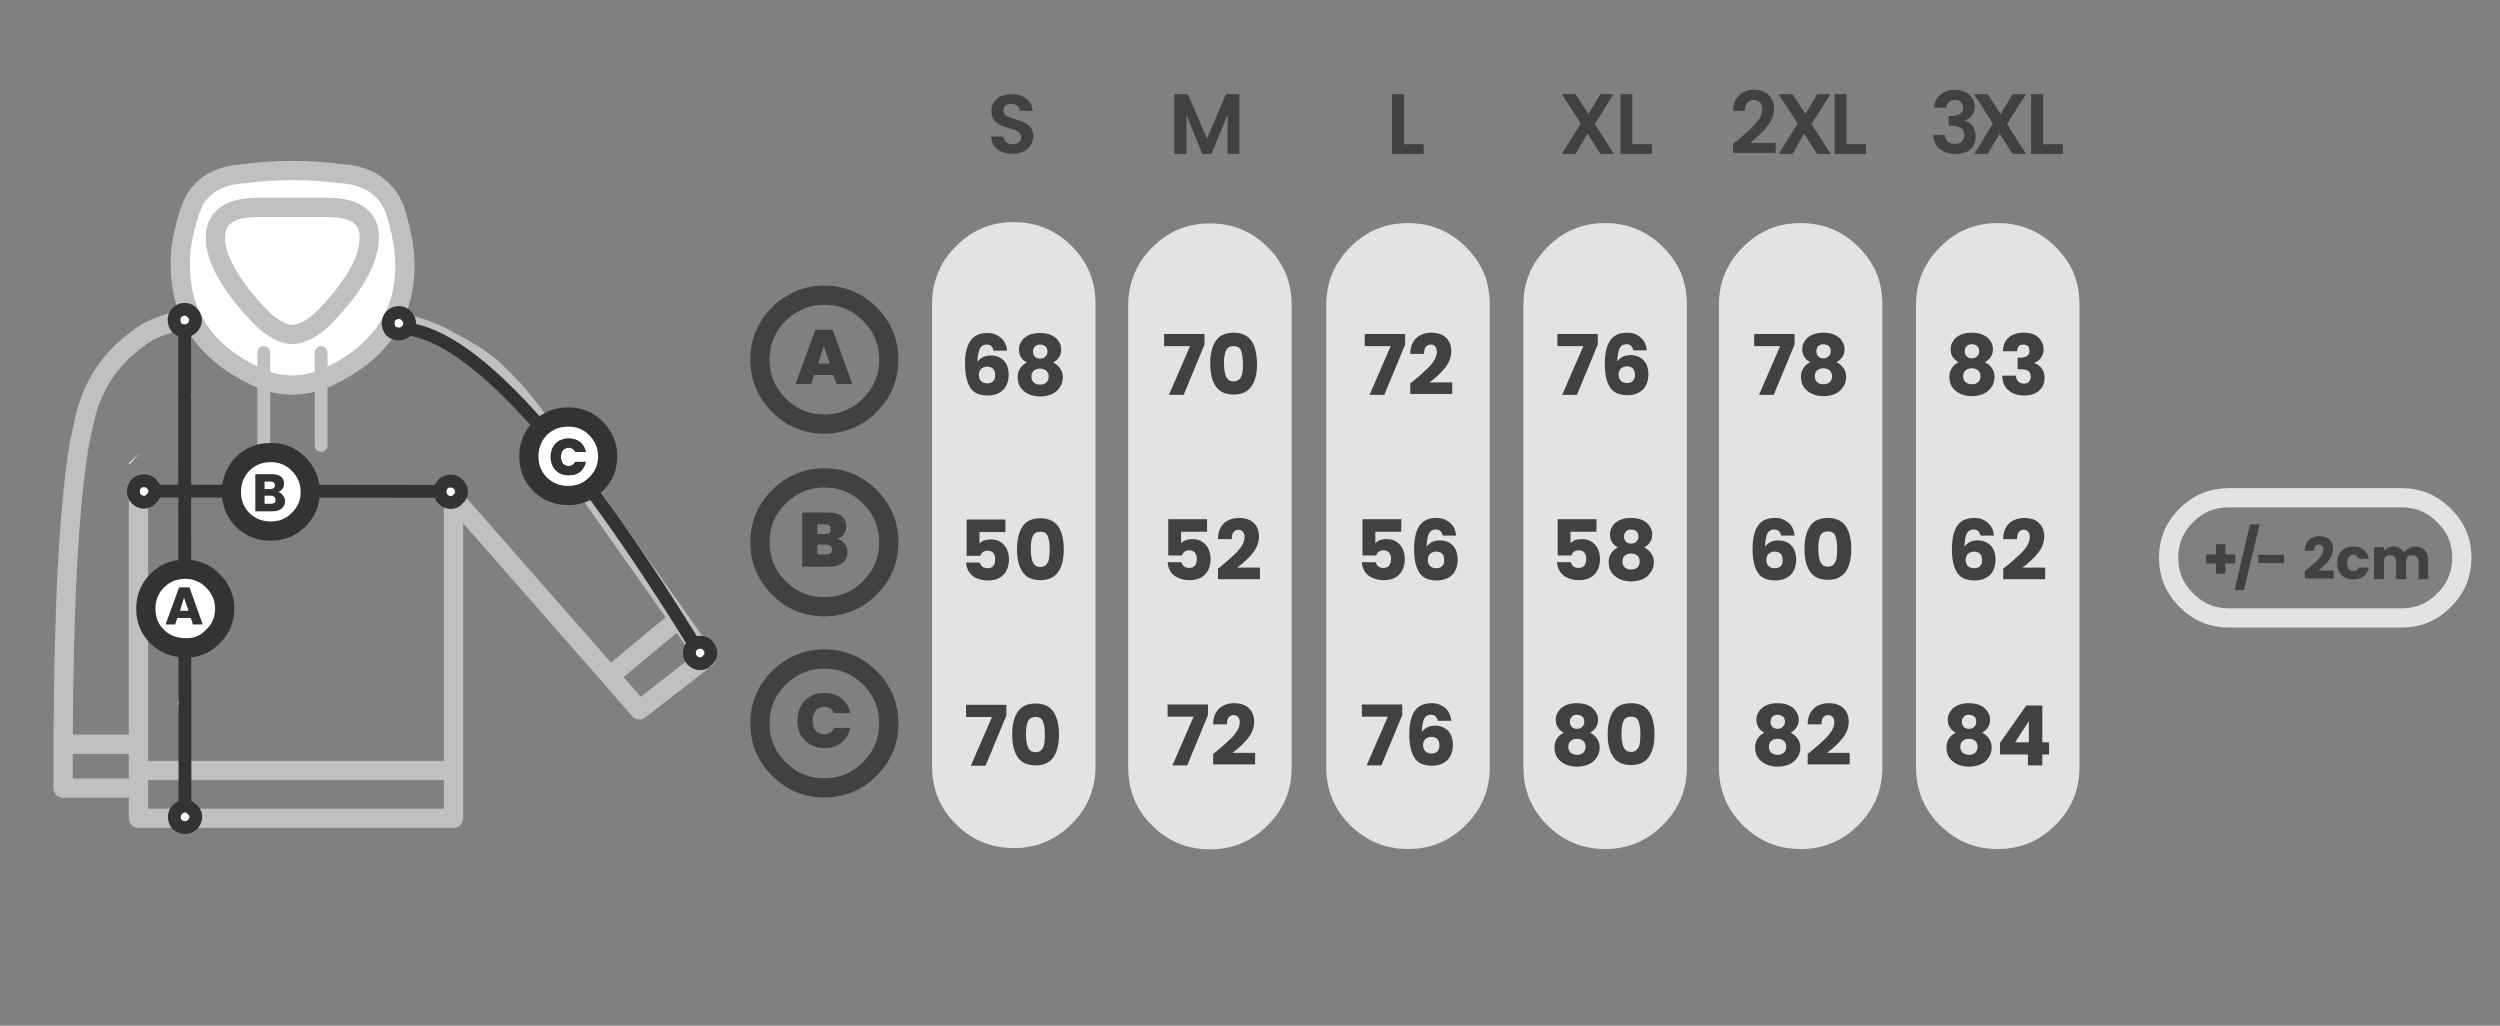
<svg xmlns="http://www.w3.org/2000/svg" version="1.1" xmlns:xlink="http://www.w3.org/1999/xlink" preserveAspectRatio="none" x="0px" y="0px" width="390px" height="160px" viewBox="0 0 390 160">
<rect x="0" y="0" width="390" height="160" fill="#808080" stroke="none"/>
<defs>
<g id="Layer7_0_FILL">
<path fill="#FFFFFF" stroke="none" d="
M 53.25 27.1
Q 49.4 26.6 45.6 26.6 41.85 26.6 38.05 27.1 32.65 27.4 30.35 31.2 30.1 31.8 29.75 32.55 28.35 36.75 28.15 39.9 28.1 41.15 28.15 42.25 28.3 46.3 29.9 49.6 32.55 55 39.15 58.35 40.15 58.9 41.15 59.25
L 41.15 55 41.15 59.25
Q 45.6 60.9 50.1 59.25
L 50.1 55 50.1 59.25
Q 51.1 58.9 52.1 58.35 58.45 55.15 61.15 50.05 63 46.6 63.15 42.25 63.2 41.1 63.1 39.85 62.9 36.75 61.55 32.55
L 61.6 32.6
Q 61.55 32.547 61.55 32.5 61.25 32 61.05 31.5 58.65 27.4 53.25 27.1
M 51.25 32.35
Q 57.9 32.45 57.6 37.4 57.45 40.15 55.45 43.45 53.7 46.25 50.7 49.4 48.15 52 45.6 52.2 43.15 52 40.6 49.4 37.55 46.25 35.85 43.45 33.75 40.15 33.6 37.4 33.4 32.45 40 32.35
L 51.25 32.35
M 57.6 37.4
Q 57.9 32.45 51.25 32.35
L 40 32.35
Q 33.4 32.45 33.6 37.4 33.75 40.15 35.85 43.45 37.55 46.25 40.6 49.4 43.15 52 45.6 52.2 48.15 52 50.7 49.4 53.7 46.25 55.45 43.45 57.45 40.15 57.6 37.4 Z"/>
</g>

<g id="Layer6_0_FILL">
<path fill="#414141" stroke="none" d="
M 157.7 16.2
Q 158.3 16.2 158.7 16.5 159.05 16.8 159.1 17.3
L 161.1 17.3
Q 161 16.05 160.1 15.4 159.25 14.7 157.85 14.7 156.9 14.7 156.15 15 155.45 15.35 155.05 15.95 154.65 16.55 154.65 17.35 154.65 18.2 155.05 18.7 155.45 19.2 156 19.5 156.55 19.75 157.4 20 158.05 20.15 158.45 20.3 158.8 20.45 159.05 20.75 159.3 21 159.3 21.4 159.3 21.9 158.95 22.2 158.6 22.5 157.95 22.5 157.3 22.5 156.95 22.15 156.6 21.85 156.55 21.3
L 154.6 21.3
Q 154.65 22.1 155.05 22.75 155.5 23.35 156.25 23.65 157.05 24 158 24 159 24 159.7 23.6 160.45 23.25 160.8 22.6 161.2 22 161.2 21.25 161.2 20.45 160.8 19.9 160.4 19.4 159.85 19.15 159.25 18.85 158.4 18.6 157.75 18.4 157.4 18.25 157 18.1 156.75 17.9 156.55 17.65 156.55 17.25 156.55 16.75 156.85 16.5 157.15 16.2 157.7 16.2
M 185.3 14.7
L 183.2 14.7 183.2 24 185.1 24 185.1 17.95 187.55 24 189 24 191.5 17.95 191.5 24 193.35 24 193.35 14.7 191.25 14.7 188.3 21.6 185.3 14.7
M 219.05 14.7
L 217.15 14.7 217.15 24 222.1 24 222.1 22.5 219.05 22.5 219.05 14.7
M 252.8 14.7
L 252.8 24 257.7 24 257.7 22.5 254.65 22.5 254.65 14.7 252.8 14.7
M 251.7 14.7
L 249.65 14.7 247.8 17.8 245.8 14.7 243.65 14.7 246.6 19.25 243.65 24 245.8 24 247.65 20.85 249.65 24 251.75 24 248.8 19.35 251.7 14.7
M 283.45 14.7
L 281.65 17.8 279.65 14.7 277.45 14.7 280.45 19.25 277.5 24 279.65 24 281.45 20.85 283.45 24 285.6 24 282.6 19.35 285.55 14.7 283.45 14.7
M 271.05 21.9
L 270.35 22.45 270.35 23.85 277 23.85 277 22.3 273 22.3
Q 274.2 21.3 274.9 20.6 275.65 19.9 276.2 18.95 276.75 18 276.75 17 276.75 15.65 275.95 14.85 275.1 14 273.6 14 272.2 14 271.35 14.85 270.4 15.7 270.35 17.3
L 272.2 17.3
Q 272.2 16.5 272.55 16.05 272.9 15.6 273.6 15.6 274.2 15.6 274.6 16 274.9 16.4 274.9 17.1 274.9 17.85 274.4 18.6 273.85 19.35 273.1 20.1 272.35 20.8 271.05 21.9
M 291.1 24
L 291.1 22.5 288.05 22.5 288.05 14.7 286.2 14.7 286.2 24 291.1 24
M 316.85 24
L 321.8 24 321.8 22.5 318.75 22.5 318.75 14.7 316.85 14.7 316.85 24
M 307.65 15.3
Q 307.35 14.75 306.65 14.4 305.95 14 304.95 14 303.55 14 302.7 14.8 301.8 15.5 301.75 16.8
L 303.6 16.8
Q 303.65 16.3 304 16 304.3 15.6 304.9 15.6 305.6 15.6 305.9 15.95 306.25 16.25 306.25 16.8 306.25 18.1 304.35 18.1
L 304 18.1 304 19.6 304.35 19.6
Q 305.4 19.6 305.95 20 306.45 20.35 306.45 21.15 306.45 21.7 306.05 22.1 305.7 22.45 305 22.45 304.3 22.45 303.85 22.1 303.45 21.7 303.4 21.05
L 301.6 21.05
Q 301.65 22.5 302.6 23.25 303.55 24 305.05 24 306.05 24 306.8 23.7 307.5 23.35 307.85 22.7 308.2 22.05 308.2 21.25 308.2 20.35 307.75 19.7 307.35 19.1 306.55 18.85
L 306.55 18.8
Q 307.2 18.6 307.65 18 308.05 17.45 308.05 16.6 308.05 15.9 307.65 15.3
M 312.1 17.8
L 310.1 14.7 307.95 14.7 310.9 19.25 308 24 310.1 24 311.95 20.85 313.95 24 316.05 24 313.1 19.35 316.05 14.7 313.95 14.7 312.1 17.8
M 365.8 85.55
Q 365.25 85.9 364.9 86.45 364.6 87.05 364.6 87.85 364.6 88.6 364.9 89.2 365.25 89.8 365.8 90.1 366.4 90.4 367.1 90.4 368.05 90.4 368.7 89.9 369.35 89.4 369.55 88.55
L 367.9 88.55
Q 367.7 89.1 367.1 89.1 366.65 89.1 366.4 88.8 366.15 88.45 366.15 87.85 366.15 87.25 366.4 86.9 366.65 86.55 367.1 86.55 367.7 86.55 367.9 87.15
L 369.55 87.15
Q 369.35 86.25 368.7 85.75 368.05 85.25 367.1 85.25 366.4 85.25 365.8 85.55
M 378.25 85.85
Q 377.7 85.25 376.75 85.25 376.25 85.25 375.8 85.55 375.35 85.8 375.05 86.2 374.8 85.75 374.35 85.5 373.95 85.25 373.35 85.25 372.9 85.25 372.5 85.45 372.2 85.6 372 85.85 371.95 85.9 371.9 85.95
L 371.9 85.35 370.35 85.35 370.35 90.35 371.9 90.35 371.9 87.6
Q 371.9 87.3 372 87.1 372.05 86.95 372.15 86.85 372.4 86.6 372.85 86.6 373.3 86.6 373.55 86.85 373.8 87.15 373.8 87.6
L 373.8 90.35 375.35 90.35 375.35 87.6
Q 375.35 87.15 375.6 86.85 375.85 86.6 376.3 86.6 376.75 86.6 377 86.85 377.3 87.15 377.3 87.6
L 377.3 90.35 378.8 90.35 378.8 87.4
Q 378.8 86.4 378.25 85.85
M 352.3 86.55
L 352.3 87.85 356.3 87.85 356.3 86.55 352.3 86.55
M 352.5 81.8
L 351 81.8 348.6 92.05 350.05 92.05 352.5 81.8
M 361.8 83.65
Q 361.2 83.65 360.7 83.9 360.15 84.1 359.85 84.65 359.55 85.15 359.55 85.9
L 361 85.9
Q 361 85.45 361.2 85.2 361.4 84.95 361.75 84.95 362.1 84.95 362.25 85.15 362.45 85.35 362.45 85.7 362.45 86.2 362.1 86.7 361.75 87.25 361.2 87.7 360.7 88.15 359.85 88.9 359.85 88.85 359.55 89.1
L 359.55 90.25 364.05 90.25 364.05 89 361.65 89
Q 362.65 88.25 363.3 87.4 363.95 86.6 363.95 85.6 363.95 84.75 363.45 84.2 362.9 83.65 361.8 83.65
M 344.15 86.5
L 344.15 87.9 345.7 87.9 345.7 89.5 347.15 89.5 347.15 87.9 348.7 87.9 348.7 86.5 347.15 86.5 347.15 84.9 345.7 84.9 345.7 86.5 344.15 86.5 Z"/>

<path fill="#E3E3E3" stroke="none" d="
M 176.85 43
Q 176 45.15 176 47.6
L 176 119.75
Q 176 123.65 178 126.7 178.7 127.75 179.7 128.75 183.45 132.5 188.75 132.5 194.05 132.5 197.75 128.75 197.85 128.65 197.95 128.55 201.5 124.9 201.5 119.75
L 201.5 47.6
Q 201.5 45.15 200.7 43 199.8 40.65 197.95 38.75 197.9 38.7 197.8 38.6 194.05 34.85 188.75 34.85 183.45 34.85 179.75 38.6 178.75 39.6 178 40.7 177.3 41.8 176.85 43
M 170.1 42.8
Q 169.2 40.45 167.35 38.55 167.3 38.5 167.2 38.4 163.45 34.65 158.15 34.65 152.85 34.65 149.15 38.4 148.15 39.4 147.4 40.5 146.7 41.6 146.25 42.8 145.4 44.95 145.4 47.4
L 145.4 119.55
Q 145.4 123.45 147.4 126.5 148.1 127.55 149.1 128.55 152.85 132.3 158.15 132.3 163.45 132.3 167.15 128.55 167.25 128.45 167.35 128.35 170.9 124.7 170.9 119.55
L 170.9 47.4
Q 170.9 44.95 170.1 42.8
M 219.65 34.8
Q 214.35 34.8 210.65 38.55 208.65 40.55 207.7 43 206.9 45.1 206.9 47.55
L 206.9 119.7
Q 206.9 125 210.6 128.7 211.5 129.6 212.45 130.25 215.6 132.45 219.65 132.45 224.95 132.45 228.65 128.7 232.4 125 232.4 119.7
L 232.4 47.55
Q 232.4 45.1 231.65 43 230.7 40.55 228.7 38.55 224.95 34.8 219.65 34.8
M 259.45 38.55
Q 255.7 34.8 250.4 34.8 245.1 34.8 241.4 38.55 239.4 40.55 238.45 43 237.65 45.1 237.65 47.55
L 237.65 119.7
Q 237.65 125 241.35 128.7 245.1 132.45 250.4 132.45 255.7 132.45 259.4 128.7 263.15 125 263.15 119.7
L 263.15 47.55
Q 263.15 45.1 262.4 43 261.45 40.55 259.45 38.55
M 292.9 43
Q 291.95 40.55 289.95 38.55 286.2 34.8 280.9 34.8 275.6 34.8 271.9 38.55 269.9 40.55 268.95 43 268.15 45.1 268.15 47.55
L 268.15 119.7
Q 268.15 125 271.85 128.7 275.6 132.45 280.9 132.45 286.2 132.45 289.9 128.7 293.65 125 293.65 119.7
L 293.65 47.55
Q 293.65 45.1 292.9 43
M 324.4 119.7
L 324.4 47.55
Q 324.4 45.1 323.65 43 322.7 40.55 320.7 38.55 316.95 34.8 311.65 34.8 306.35 34.8 302.65 38.55 300.65 40.55 299.7 43 298.9 45.1 298.9 47.55
L 298.9 119.7
Q 298.9 122.5 299.95 124.9 300.85 126.95 302.6 128.7 306.35 132.45 311.65 132.45 316.95 132.45 320.65 128.7 324.4 125 324.4 119.7 Z"/>
</g>

<g id="Layer5_0_FILL">
<path fill="#FFFFFF" stroke="none" d="
M 110.9 101.8
Q 110.85 101.15 110.35 100.65 109.9 100.2 109.25 100.2 108.8 100.2 108.45 100.4 108.2 100.5 108 100.65 107.55 101.2 107.55 101.85 107.55 102.55 108 103 108.55 103.55 109.25 103.55 109.9 103.55 110.35 103 110.9 102.55 110.9 101.85
L 110.9 101.8
M 62.2 48.75
Q 61.55 48.75 61 49.25 60.55 49.75 60.55 50.4 60.55 51.1 61 51.65 61.55 52.1 62.2 52.1 62.9 52.1 63.35 51.65 63.511 51.489 63.6 51.3 63.9 50.895 63.9 50.4 63.9 49.75 63.35 49.25 62.9 48.75 62.2 48.75 Z"/>
</g>

<g id="Layer4_0_FILL">
<path fill="#FFFFFF" stroke="none" d="
M 84.25 66.8
Q 82.5 68.65 82.5 71.2 82.5 73.75 84.25 75.55 86.05 77.3 88.65 77.3 91.2 77.3 92.95 75.55 94.8 73.75 94.8 71.2 94.8 68.65 92.95 66.8 91.2 65.05 88.65 65.05 86.05 65.05 84.25 66.8
M 88.7 68.4
Q 89.75 68.4 90.5 68.95 91.2 69.55 91.4 70.5
L 89.75 70.5
Q 89.6 70.2 89.3 70 89.05 69.85 88.7 69.85 88.15 69.85 87.8 70.25 87.5 70.6 87.5 71.25 87.5 71.9 87.8 72.3 88.15 72.7 88.7 72.7 89.05 72.7 89.3 72.55 89.6 72.35 89.75 72.05
L 91.4 72.05
Q 91.2 73 90.5 73.6 89.75 74.15 88.7 74.15 87.9 74.15 87.25 73.8 86.6 73.4 86.25 72.75 85.9 72.1 85.9 71.25 85.9 70.45 86.25 69.8 86.6 69.15 87.25 68.75 87.9 68.4 88.7 68.4 Z"/>

<path fill="#333333" stroke="none" d="
M 90.5 68.95
Q 89.75 68.4 88.7 68.4 87.9 68.4 87.25 68.75 86.6 69.15 86.25 69.8 85.9 70.45 85.9 71.25 85.9 72.1 86.25 72.75 86.6 73.4 87.25 73.8 87.9 74.15 88.7 74.15 89.75 74.15 90.5 73.6 91.2 73 91.4 72.05
L 89.75 72.05
Q 89.6 72.35 89.3 72.55 89.05 72.7 88.7 72.7 88.15 72.7 87.8 72.3 87.5 71.9 87.5 71.25 87.5 70.6 87.8 70.25 88.15 69.85 88.7 69.85 89.05 69.85 89.3 70 89.6 70.2 89.75 70.5
L 91.4 70.5
Q 91.2 69.55 90.5 68.95 Z"/>
</g>

<g id="Layer3_0_FILL">
<path fill="#FFFFFF" stroke="none" d="
M 36.1 76.6
Q 36.1 76.681 36.1 76.75 36.1 79.3 37.85 81.1 39.65 82.85 42.25 82.85 44.8 82.85 46.55 81.1 48.4 79.3 48.4 76.75 48.4 76.69 48.4 76.6 48.356 74.156 46.55 72.35 44.8 70.6 42.25 70.6 39.65 70.6 37.85 72.35 36.147 74.15 36.1 76.6
M 39.85 79.75
L 39.85 74 42.45 74
Q 43.3 74 43.8 74.35 44.3 74.75 44.3 75.45 44.3 76 44 76.3 43.851 76.509 43.65 76.6 43.512 76.71 43.35 76.75 43.85 76.9 44.1 77.25 44.45 77.7 44.45 78.2 44.45 78.85 43.95 79.3 43.45 79.75 42.5 79.75
L 39.85 79.75
M 42.25 77.3
L 41.25 77.3 41.25 78.6 42.3 78.6
Q 42.6 78.6 42.85 78.45 43 78.25 43 78 43 77.7 42.8 77.5 42.6 77.3 42.25 77.3
M 42.15 76.3
Q 42.5 76.3 42.7 76.15 42.9 76 42.9 75.75 42.9 75.4 42.7 75.25 42.5 75.1 42.15 75.1
L 41.25 75.1 41.25 76.3 42.15 76.3
M 72 76.7
Q 72 76.05 71.45 75.5 71 75.05 70.3 75.05 69.65 75.05 69.1 75.5 68.7 76 68.65 76.65
L 68.65 76.7
Q 68.65 77.4 69.1 77.85 69.65 78.4 70.3 78.4 71 78.4 71.45 77.85 72 77.4 72 76.7
M 24.15 76.65
L 24.15 76.6
Q 24.15 76 23.6 75.45 23.15 75 22.45 75 21.8 75 21.25 75.45 20.85 75.95 20.8 76.6 20.8 77.35 21.25 77.8 21.8 78.35 22.45 78.35 23.15 78.35 23.6 77.8 24.15 77.35 24.15 76.65
M 20.3 72.3
L 21.8 70.65
Q 20.85 71.55 20.05 72.3
L 20.3 72.3 Z"/>

<path fill="#333333" stroke="none" d="
M 39.85 74
L 39.85 79.75 42.5 79.75
Q 43.45 79.75 43.95 79.3 44.45 78.85 44.45 78.2 44.45 77.7 44.1 77.25 43.85 76.9 43.35 76.75 43.512 76.71 43.65 76.6 43.851 76.509 44 76.3 44.3 76 44.3 75.45 44.3 74.75 43.8 74.35 43.3 74 42.45 74
L 39.85 74
M 42.7 76.15
Q 42.5 76.3 42.15 76.3
L 41.25 76.3 41.25 75.1 42.15 75.1
Q 42.5 75.1 42.7 75.25 42.9 75.4 42.9 75.75 42.9 76 42.7 76.15
M 41.25 77.3
L 42.25 77.3
Q 42.6 77.3 42.8 77.5 43 77.7 43 78 43 78.25 42.85 78.45 42.6 78.6 42.3 78.6
L 41.25 78.6 41.25 77.3 Z"/>
</g>

<g id="Layer2_0_FILL">
<path fill="#FFFFFF" stroke="none" d="
M 27.2 127.45
Q 27.2 127.9 27.4 128.3 27.5 128.45 27.65 128.65 28.2 129.1 28.85 129.1 29.55 129.1 30 128.65 30.55 128.1 30.55 127.45 30.55 126.75 30 126.3 29.55 125.75 28.85 125.75 28.2 125.75 27.65 126.3 27.5 126.45 27.4 126.65 27.2 127 27.2 127.45
M 28.85 109.2
L 28.35 107.8 27.7 109.9 28.85 109.9 28.85 109.2
M 29.1 109.9
L 28.85 109.2 28.85 109.9 29.1 109.9
M 28.9 88.8
Q 28.861 88.8 28.8 88.8 28.264 88.806 27.75 88.9 25.9 89.2 24.5 90.6 22.75 92.4 22.75 94.95 22.75 97.55 24.5 99.3 25.9 100.65 27.75 100.95 28.27 101.045 28.8 101.05 28.867 101.05 28.9 101.05 29.1 101.05 29.2 101.05 30.35 101.05 31.3 100.65 32.35 100.2 33.2 99.3 35.05 97.55 35.05 94.95 35.05 92.4 33.2 90.6 32.35 89.7 31.3 89.3 30.35 88.85 29.2 88.8 29.1 88.8 28.9 88.8
M 27.95 91.65
L 29.55 91.65 31.6 97.4 30.1 97.4 29.8 96.4 27.65 96.4 27.3 97.4 25.85 97.4 27.95 91.65
M 29.45 95.3
L 28.7 93.2 28.05 95.3 29.45 95.3
M 28.8 48.25
Q 28.15 48.25 27.6 48.75 27.15 49.25 27.15 49.9 27.15 50.6 27.6 51.15 28.15 51.6 28.8 51.6 29.5 51.6 29.95 51.15 30.5 50.6 30.5 49.9 30.5 49.25 29.95 48.75 29.5 48.25 28.8 48.25 Z"/>

<path fill="#333333" stroke="none" d="
M 29.55 91.65
L 27.95 91.65 25.85 97.4 27.3 97.4 27.65 96.4 29.8 96.4 30.1 97.4 31.6 97.4 29.55 91.65
M 28.7 93.2
L 29.45 95.3 28.05 95.3 28.7 93.2 Z"/>
</g>

<g id="Layer0_0_FILL">
<path fill="#414141" stroke="none" d="
M 152.85 54.4
Q 153.2 53.75 153.9 53.75 154.4 53.75 154.65 54 154.9 54.25 155 54.7
L 157.1 54.7
Q 157.05 54 156.7 53.35 156.35 52.75 155.65 52.35 155 51.95 154.05 51.95 152.2 51.95 151.4 53.15 150.702 54.136 150.55 56 150.55 56.404 150.55 56.85 150.55 59.2 151.35 60.45 152.1 61.7 154.1 61.7 155.1 61.7 155.85 61.3 156.6 60.9 156.95 60.2 157.35 59.45 157.35 58.5 157.35 57.05 156.6 56.25 156.463 56.113 156.3 56 155.586 55.45 154.55 55.45 153.9 55.45 153.35 55.7 153.103 55.835 152.9 56 152.665 56.202 152.5 56.45 152.508 56.214 152.5 56 152.601 54.941 152.85 54.4
M 154.95 57.55
Q 155.25 57.9 155.25 58.55 155.25 59.15 154.95 59.45 154.6 59.8 154.05 59.8 153.4 59.8 153.05 59.45 152.7 59.1 152.7 58.5 152.7 57.9 153.05 57.55 153.45 57.2 154 57.2 154.6 57.2 154.95 57.55
M 164.05 52.3
Q 163.35 51.95 162.25 51.95 161.2 51.95 160.45 52.3 159.7 52.65 159.35 53.25 158.95 53.8 158.95 54.5 158.95 55.408 159.45 56 159.761 56.321 160.2 56.55 159.5 56.9 159.15 57.45 158.75 58.05 158.75 58.85 158.75 59.8 159.2 60.45 159.7 61.15 160.5 61.5 161.3 61.85 162.25 61.85 163.25 61.85 164.05 61.5 164.85 61.15 165.3 60.45 165.8 59.8 165.8 58.85 165.8 58.1 165.4 57.5 165 56.9 164.3 56.55 164.705 56.329 165 56 165.108 55.882 165.2 55.75 165.55 55.2 165.55 54.5 165.55 53.8 165.15 53.25 164.8 52.65 164.05 52.3
M 163.4 54.85
Q 163.4 55.35 163.05 55.65 162.75 55.95 162.25 55.95 161.75 55.95 161.45 55.65 161.15 55.35 161.15 54.85 161.15 54.35 161.45 54.05 161.75 53.75 162.25 53.75 162.75 53.75 163.1 54.05 163.4 54.3 163.4 54.85
M 162.25 57.5
Q 162.85 57.5 163.25 57.85 163.6 58.2 163.6 58.75 163.6 59.3 163.25 59.65 162.9 60 162.25 60 161.65 60 161.25 59.65 160.9 59.3 160.9 58.75 160.9 58.2 161.25 57.85 161.65 57.5 162.25 57.5
M 187.9 53.75
L 187.9 52.1 181.6 52.1 181.6 54 185.65 54 182.35 61.6 184.65 61.6 187.9 53.75
M 195.25 53.2
Q 194.35 51.9 192.45 51.9 190.5 51.9 189.65 53.2 188.947 54.275 188.8 56 188.8 56.361 188.8 56.75 188.8 59 189.65 60.25 190.5 61.55 192.45 61.55 194.35 61.55 195.25 60.25 196.1 59 196.1 56.75 196.1 56.361 196.05 56 195.953 54.275 195.25 53.2
M 192.45 54
Q 193.35 54 193.6 54.7 193.81 55.19 193.85 56 193.9 56.346 193.9 56.75 193.9 57.6 193.8 58.2 193.7 58.75 193.4 59.1 193.05 59.5 192.45 59.5 191.8 59.5 191.5 59.1 191.2 58.75 191.1 58.2 190.95 57.6 190.95 56.75 190.95 56.346 190.95 56 191.04 55.19 191.25 54.7 191.55 54 192.45 54
M 153.75 119.45
L 157 111.6 157 109.95 150.7 109.95 150.7 111.85 154.75 111.85 151.45 119.45 153.75 119.45
M 156.85 83
L 156.85 81.05 150.8 81.05 150.8 86.7 152.95 86.7
Q 153.05 86.35 153.3 86.15 153.6 85.9 154.05 85.9 154.65 85.9 154.95 86.25 155.25 86.6 155.25 87.25 155.25 87.9 154.95 88.3 154.65 88.65 154.05 88.65 153.55 88.65 153.25 88.4 152.95 88.15 152.85 87.75
L 150.7 87.75
Q 150.75 88.55 151.15 89.2 151.55 89.85 152.35 90.2 153.1 90.55 154.15 90.55 155.7 90.55 156.55 89.65 157.4 88.75 157.4 87.25 157.4 86.45 157.1 85.75 156.8 85.05 156.15 84.6 155.55 84.15 154.55 84.15 154 84.15 153.55 84.3 153.05 84.5 152.8 84.8
L 152.8 83 156.85 83
M 164.35 118.1
Q 165.2 116.85 165.2 114.6 165.2 112.35 164.35 111.05 163.45 109.75 161.55 109.75 159.6 109.75 158.75 111.05 157.9 112.35 157.9 114.6 157.9 116.85 158.75 118.1 159.6 119.4 161.55 119.4 163.45 119.4 164.35 118.1
M 162.7 112.55
Q 163 113.25 163 114.6 163 115.45 162.9 116.05 162.8 116.6 162.5 116.95 162.15 117.35 161.55 117.35 160.9 117.35 160.6 116.95 160.3 116.6 160.2 116.05 160.05 115.45 160.05 114.6 160.05 113.25 160.35 112.55 160.65 111.85 161.55 111.85 162.45 111.85 162.7 112.55
M 185.2 119.4
L 188.45 111.55 188.45 109.9 182.15 109.9 182.15 111.8 186.2 111.8 182.9 119.4 185.2 119.4
M 194.85 110.5
Q 194.05 109.7 192.5 109.7 191.65 109.7 190.9 110.05 190.15 110.4 189.7 111.15 189.25 111.9 189.25 113
L 191.4 113
Q 191.4 112.3 191.65 111.95 191.95 111.55 192.45 111.55 192.9 111.55 193.15 111.85 193.4 112.15 193.4 112.7 193.4 113.4 192.9 114.15 192.4 114.9 191.65 115.55 190.95 116.25 189.65 117.3
L 189.25 117.6 189.25 119.25 195.8 119.25 195.8 117.45 192.25 117.45
Q 193.75 116.35 194.7 115.15 195.65 113.95 195.65 112.55 195.65 111.3 194.85 110.5
M 185.5 85.85
Q 186.1 85.85 186.4 86.2 186.7 86.55 186.7 87.2 186.7 87.85 186.4 88.25 186.1 88.6 185.5 88.6 185 88.6 184.7 88.35 184.4 88.1 184.3 87.7
L 182.15 87.7
Q 182.2 88.5 182.6 89.15 183 89.8 183.8 90.15 184.55 90.5 185.6 90.5 187.15 90.5 188 89.6 188.85 88.7 188.85 87.2 188.85 86.4 188.55 85.7 188.25 85 187.6 84.55 187 84.1 186 84.1 185.45 84.1 185 84.25 184.5 84.45 184.25 84.75
L 184.25 82.95 188.3 82.95 188.3 81 182.25 81 182.25 86.65 184.4 86.65
Q 184.5 86.3 184.75 86.1 185.05 85.85 185.5 85.85
M 195.45 86.25
Q 196.4 85.05 196.4 83.65 196.4 82.4 195.6 81.6 194.8 80.8 193.25 80.8 192.4 80.8 191.65 81.15 190.9 81.5 190.45 82.25 190 83 190 84.1
L 192.15 84.1
Q 192.15 83.4 192.4 83.05 192.7 82.65 193.2 82.65 193.65 82.65 193.9 82.95 194.15 83.25 194.15 83.8 194.15 84.5 193.65 85.25 193.15 86 192.4 86.65 191.7 87.35 190.4 88.4
L 190 88.7 190 90.35 196.55 90.35 196.55 88.55 193 88.55
Q 194.5 87.45 195.45 86.25
M 165.1 82.15
Q 164.2 80.85 162.3 80.85 160.35 80.85 159.5 82.15 158.65 83.45 158.65 85.7 158.65 87.95 159.5 89.2 160.35 90.5 162.3 90.5 164.2 90.5 165.1 89.2 165.95 87.95 165.95 85.7 165.95 83.45 165.1 82.15
M 163.45 83.65
Q 163.75 84.35 163.75 85.7 163.75 86.55 163.65 87.15 163.55 87.7 163.25 88.05 162.9 88.45 162.3 88.45 161.65 88.45 161.35 88.05 161.05 87.7 160.95 87.15 160.8 86.55 160.8 85.7 160.8 84.35 161.1 83.65 161.4 82.95 162.3 82.95 163.2 82.95 163.45 83.65
M 128.6 108.1
Q 127.35 108.1 126.4 108.65 125.45 109.2 124.9 110.2 124.4 111.15 124.4 112.4 124.4 113.65 124.9 114.65 125.45 115.6 126.4 116.15 127.35 116.7 128.6 116.7 130.2 116.7 131.25 115.85 132.35 115 132.65 113.55
L 130.1 113.55
Q 129.9 114.05 129.5 114.3 129.1 114.55 128.55 114.55 127.75 114.55 127.25 113.95 126.75 113.4 126.75 112.4 126.75 111.45 127.25 110.85 127.75 110.25 128.55 110.25 129.1 110.25 129.5 110.5 129.9 110.75 130.1 111.25
L 132.65 111.25
Q 132.35 109.8 131.25 108.95 130.2 108.1 128.6 108.1
M 132.2 86.1
Q 132.2 85.35 131.75 84.8 131.3 84.2 130.55 84.05 131.2 83.9 131.6 83.4 132 82.9 132 82.15 132 81.1 131.25 80.5 130.5 79.95 129.25 79.95
L 125.15 79.95 125.15 88.4 129.35 88.4
Q 130.7 88.4 131.45 87.8 132.2 87.2 132.2 86.1
M 128.7 83.3
L 127.5 83.3 127.5 81.8 128.7 81.8
Q 129.6 81.8 129.6 82.55 129.6 83.3 128.7 83.3
M 127.5 84.95
L 128.9 84.95
Q 129.3 84.95 129.55 85.15 129.8 85.4 129.8 85.75 129.8 86.5 128.9 86.5
L 127.5 86.5 127.5 84.95
M 129.9 51.45
L 127.2 51.45 124.1 59.9 126.55 59.9 127 58.5 130 58.5 130.5 59.9 132.95 59.9 129.9 51.45
M 129.45 56.7
L 127.65 56.7 128.5 54 129.45 56.7
M 257.25 111
Q 256.35 109.7 254.45 109.7 252.5 109.7 251.65 111 250.8 112.3 250.8 114.55 250.8 116.8 251.65 118.05 252.5 119.35 254.45 119.35 256.35 119.35 257.25 118.05 258.1 116.8 258.1 114.55 258.1 112.3 257.25 111
M 253.1 116
Q 252.95 115.4 252.95 114.55 252.95 113.2 253.25 112.5 253.55 111.8 254.45 111.8 255.35 111.8 255.6 112.5 255.9 113.2 255.9 114.55 255.9 115.4 255.8 116 255.7 116.55 255.4 116.9 255.05 117.3 254.45 117.3 253.8 117.3 253.5 116.9 253.2 116.55 253.1 116
M 275.5 110.05
Q 274.75 110.4 274.4 111 274 111.55 274 112.25 274 113.65 275.25 114.3 274.55 114.65 274.2 115.2 273.8 115.8 273.8 116.6 273.8 117.55 274.25 118.2 274.75 118.9 275.55 119.25 276.35 119.6 277.3 119.6 278.3 119.6 279.1 119.25 279.9 118.9 280.35 118.2 280.85 117.55 280.85 116.6 280.85 115.85 280.45 115.25 280.05 114.65 279.35 114.3 279.9 114 280.25 113.5 280.6 112.95 280.6 112.25 280.6 111.55 280.2 111 279.85 110.4 279.1 110.05 278.4 109.7 277.3 109.7 276.25 109.7 275.5 110.05
M 277.3 113.7
Q 276.8 113.7 276.5 113.4 276.2 113.1 276.2 112.6 276.2 112.1 276.5 111.8 276.8 111.5 277.3 111.5 277.8 111.5 278.15 111.8 278.45 112.05 278.45 112.6 278.45 113.1 278.1 113.4 277.8 113.7 277.3 113.7
M 276.3 117.4
Q 275.95 117.05 275.95 116.5 275.95 115.95 276.3 115.6 276.7 115.25 277.3 115.25 277.9 115.25 278.3 115.6 278.65 115.95 278.65 116.5 278.65 117.05 278.3 117.4 277.95 117.75 277.3 117.75 276.7 117.75 276.3 117.4
M 285.25 109.7
Q 284.4 109.7 283.65 110.05 282.9 110.4 282.45 111.15 282 111.9 282 113
L 284.15 113
Q 284.15 112.3 284.4 111.95 284.7 111.55 285.2 111.55 285.65 111.55 285.9 111.85 286.15 112.15 286.15 112.7 286.15 113.4 285.65 114.15 285.15 114.9 284.4 115.55 283.7 116.25 282.4 117.3
L 282 117.6 282 119.25 288.55 119.25 288.55 117.45 285 117.45
Q 286.5 116.35 287.45 115.15 288.4 113.95 288.4 112.55 288.4 111.3 287.6 110.5 286.8 109.7 285.25 109.7
M 305.35 110.05
Q 304.6 110.4 304.25 111 303.85 111.55 303.85 112.25 303.85 113.65 305.1 114.3 304.4 114.65 304.05 115.2 303.65 115.8 303.65 116.6 303.65 117.55 304.1 118.2 304.6 118.9 305.4 119.25 306.2 119.6 307.15 119.6 308.15 119.6 308.95 119.25 309.75 118.9 310.2 118.2 310.7 117.55 310.7 116.6 310.7 115.85 310.3 115.25 309.9 114.65 309.2 114.3 309.75 114 310.1 113.5 310.45 112.95 310.45 112.25 310.45 111.55 310.05 111 309.7 110.4 308.95 110.05 308.25 109.7 307.15 109.7 306.1 109.7 305.35 110.05
M 308.3 112.6
Q 308.3 113.1 307.95 113.4 307.65 113.7 307.15 113.7 306.65 113.7 306.35 113.4 306.05 113.1 306.05 112.6 306.05 112.1 306.35 111.8 306.65 111.5 307.15 111.5 307.65 111.5 308 111.8 308.3 112.05 308.3 112.6
M 305.8 116.5
Q 305.8 115.95 306.15 115.6 306.55 115.25 307.15 115.25 307.75 115.25 308.15 115.6 308.5 115.95 308.5 116.5 308.5 117.05 308.15 117.4 307.8 117.75 307.15 117.75 306.55 117.75 306.15 117.4 305.8 117.05 305.8 116.5
M 318.6 110.05
L 316.1 110.05 312 115.9 312 117.7 316.35 117.7 316.35 119.4 318.6 119.4 318.6 117.7 319.65 117.7 319.65 115.8 318.6 115.8 318.6 110.05
M 314.35 115.8
L 316.5 112.5 316.5 115.8 314.35 115.8
M 216.5 111.8
L 213.2 119.4 215.5 119.4 218.75 111.55 218.75 109.9 212.45 109.9 212.45 111.8 216.5 111.8
M 242.5 116.6
Q 242.5 117.55 242.95 118.2 243.45 118.9 244.25 119.25 245.05 119.6 246 119.6 247 119.6 247.8 119.25 248.6 118.9 249.05 118.2 249.55 117.55 249.55 116.6 249.55 115.85 249.15 115.25 248.75 114.65 248.05 114.3 248.6 114 248.95 113.5 249.3 112.95 249.3 112.25 249.3 111.55 248.9 111 248.55 110.4 247.8 110.05 247.1 109.7 246 109.7 244.95 109.7 244.2 110.05 243.45 110.4 243.1 111 242.7 111.55 242.7 112.25 242.7 113.65 243.95 114.3 243.25 114.65 242.9 115.2 242.5 115.8 242.5 116.6
M 247.15 112.6
Q 247.15 113.1 246.8 113.4 246.5 113.7 246 113.7 245.5 113.7 245.2 113.4 244.9 113.1 244.9 112.6 244.9 112.1 245.2 111.8 245.5 111.5 246 111.5 246.5 111.5 246.85 111.8 247.15 112.05 247.15 112.6
M 244.65 116.5
Q 244.65 115.95 245 115.6 245.4 115.25 246 115.25 246.6 115.25 247 115.6 247.35 115.95 247.35 116.5 247.35 117.05 247 117.4 246.65 117.75 246 117.75 245.4 117.75 245 117.4 244.65 117.05 244.65 116.5
M 226 111.1
Q 225.65 110.5 224.95 110.1 224.3 109.7 223.35 109.7 221.5 109.7 220.7 110.9 219.85 112.1 219.85 114.6 219.85 116.95 220.65 118.2 221.4 119.45 223.4 119.45 224.4 119.45 225.15 119.05 225.9 118.65 226.25 117.95 226.65 117.2 226.65 116.25 226.65 114.8 225.9 114 225.1 113.2 223.85 113.2 223.2 113.2 222.65 113.45 222.1 113.75 221.8 114.2 221.85 112.8 222.15 112.15 222.5 111.5 223.2 111.5 223.7 111.5 223.95 111.75 224.2 112 224.3 112.45
L 226.4 112.45
Q 226.35 111.75 226 111.1
M 224.25 117.2
Q 223.9 117.55 223.35 117.55 222.7 117.55 222.35 117.2 222 116.85 222 116.25 222 115.65 222.35 115.3 222.75 114.95 223.3 114.95 223.9 114.95 224.25 115.3 224.55 115.65 224.55 116.3 224.55 116.9 224.25 117.2
M 221.45 82
Q 220.6 83.2 220.6 85.7 220.6 88.05 221.4 89.3 222.15 90.55 224.15 90.55 225.15 90.55 225.9 90.15 226.65 89.75 227 89.05 227.4 88.3 227.4 87.35 227.4 85.9 226.65 85.1 225.85 84.3 224.6 84.3 223.95 84.3 223.4 84.55 222.85 84.85 222.55 85.3 222.6 83.9 222.9 83.25 223.25 82.6 223.95 82.6 224.45 82.6 224.7 82.85 224.95 83.1 225.05 83.55
L 227.15 83.55
Q 227.1 82.85 226.75 82.2 226.4 81.6 225.7 81.2 225.05 80.8 224.1 80.8 222.25 80.8 221.45 82
M 224.05 86.05
Q 224.65 86.05 225 86.4 225.3 86.75 225.3 87.4 225.3 88 225 88.3 224.65 88.65 224.1 88.65 223.45 88.65 223.1 88.3 222.75 87.95 222.75 87.35 222.75 86.75 223.1 86.4 223.5 86.05 224.05 86.05
M 214.55 84.75
L 214.55 82.95 218.6 82.95 218.6 81 212.55 81 212.55 86.65 214.7 86.65
Q 214.8 86.3 215.05 86.1 215.35 85.85 215.8 85.85 216.4 85.85 216.7 86.2 217 86.55 217 87.2 217 87.85 216.7 88.25 216.4 88.6 215.8 88.6 215.3 88.6 215 88.35 214.7 88.1 214.6 87.7
L 212.45 87.7
Q 212.5 88.5 212.9 89.15 213.3 89.8 214.1 90.15 214.85 90.5 215.9 90.5 217.45 90.5 218.3 89.6 219.15 88.7 219.15 87.2 219.15 86.4 218.85 85.7 218.55 85 217.9 84.55 217.3 84.1 216.3 84.1 215.75 84.1 215.3 84.25 214.8 84.45 214.55 84.75
M 219.2 53.75
L 219.2 52.1 212.9 52.1 212.9 54 216.95 54 213.65 61.6 215.95 61.6 219.2 53.75
M 223.2 53.75
Q 223.65 53.75 223.9 54.05 224.15 54.35 224.15 54.9 224.15 55.6 223.65 56.35 223.15 57.1 222.4 57.75 221.7 58.45 220.4 59.5
L 220 59.8 220 61.45 226.55 61.45 226.55 59.65 223 59.65
Q 224.5 58.55 225.45 57.35 226.4 56.15 226.4 54.75 226.4 53.5 225.6 52.7 224.8 51.9 223.25 51.9 222.4 51.9 221.65 52.25 220.9 52.6 220.45 53.35 220 54.1 220 55.2
L 222.15 55.2
Q 222.15 54.5 222.4 54.15 222.7 53.75 223.2 53.75
M 308 80.8
Q 306.15 80.8 305.35 82 304.5 83.2 304.5 85.7 304.5 88.05 305.3 89.3 306.05 90.55 308.05 90.55 309.05 90.55 309.8 90.15 310.55 89.75 310.9 89.05 311.3 88.3 311.3 87.35 311.3 85.9 310.55 85.1 309.75 84.3 308.5 84.3 307.85 84.3 307.3 84.55 306.75 84.85 306.45 85.3 306.5 83.9 306.8 83.25 307.15 82.6 307.85 82.6 308.35 82.6 308.6 82.85 308.85 83.1 308.95 83.55
L 311.05 83.55
Q 311 82.85 310.65 82.2 310.3 81.6 309.6 81.2 308.95 80.8 308 80.8
M 307 86.4
Q 307.4 86.05 307.95 86.05 308.55 86.05 308.9 86.4 309.2 86.75 309.2 87.4 309.2 88 308.9 88.3 308.55 88.65 308 88.65 307.35 88.65 307 88.3 306.65 87.95 306.65 87.35 306.65 86.75 307 86.4
M 315.75 80.8
Q 314.9 80.8 314.15 81.15 313.4 81.5 312.95 82.25 312.5 83 312.5 84.1
L 314.65 84.1
Q 314.65 83.4 314.9 83.05 315.2 82.65 315.7 82.65 316.15 82.65 316.4 82.95 316.65 83.25 316.65 83.8 316.65 84.5 316.15 85.25 315.65 86 314.9 86.65 314.2 87.35 312.9 88.4
L 312.5 88.7 312.5 90.35 319.05 90.35 319.05 88.55 315.5 88.55
Q 317 87.45 317.95 86.25 318.9 85.05 318.9 83.65 318.9 82.4 318.1 81.6 317.3 80.8 315.75 80.8
M 310.9 54.45
Q 310.9 53.75 310.5 53.2 310.15 52.6 309.4 52.25 308.7 51.9 307.6 51.9 306.55 51.9 305.8 52.25 305.05 52.6 304.7 53.2 304.3 53.75 304.3 54.45 304.3 55.85 305.55 56.5 304.85 56.85 304.5 57.4 304.1 58 304.1 58.8 304.1 59.75 304.55 60.4 305.05 61.1 305.85 61.45 306.65 61.8 307.6 61.8 308.6 61.8 309.4 61.45 310.2 61.1 310.65 60.4 311.15 59.75 311.15 58.8 311.15 58.05 310.75 57.45 310.35 56.85 309.65 56.5 310.2 56.2 310.55 55.7 310.9 55.15 310.9 54.45
M 308.75 54.8
Q 308.75 55.3 308.4 55.6 308.1 55.9 307.6 55.9 307.1 55.9 306.8 55.6 306.5 55.3 306.5 54.8 306.5 54.3 306.8 54 307.1 53.7 307.6 53.7 308.1 53.7 308.45 54 308.75 54.25 308.75 54.8
M 306.6 57.8
Q 307 57.45 307.6 57.45 308.2 57.45 308.6 57.8 308.95 58.15 308.95 58.7 308.95 59.25 308.6 59.6 308.25 59.95 307.6 59.95 307 59.95 306.6 59.6 306.25 59.25 306.25 58.7 306.25 58.15 306.6 57.8
M 314.65 54.8
Q 314.7 54.35 314.9 54.05 315.15 53.75 315.65 53.75 316.1 53.75 316.35 54 316.6 54.25 316.6 54.75 316.6 55.3 316.2 55.55 315.8 55.8 315.15 55.8
L 314.75 55.8 314.75 57.6 315.15 57.6
Q 316 57.6 316.4 57.85 316.8 58.15 316.8 58.75 316.8 59.25 316.5 59.55 316.25 59.85 315.75 59.85 315.15 59.85 314.85 59.5 314.5 59.15 314.5 58.6
L 312.35 58.6
Q 312.4 60.15 313.35 60.9 314.25 61.7 315.8 61.7 316.8 61.7 317.5 61.35 318.2 61 318.6 60.35 318.95 59.75 318.95 58.95 318.95 58.05 318.5 57.45 318.1 56.9 317.35 56.65
L 317.35 56.6
Q 317.95 56.4 318.35 55.85 318.8 55.3 318.8 54.45 318.8 53.75 318.4 53.15 318.05 52.55 317.35 52.2 316.7 51.9 315.7 51.9 314.25 51.9 313.35 52.65 312.5 53.4 312.45 54.8
L 314.65 54.8
M 282.35 82.1
Q 281.5 83.4 281.5 85.65 281.5 87.9 282.35 89.15 283.2 90.45 285.15 90.45 287.05 90.45 287.95 89.15 288.8 87.9 288.8 85.65 288.8 83.4 287.95 82.1 287.05 80.8 285.15 80.8 283.2 80.8 282.35 82.1
M 283.95 83.6
Q 284.25 82.9 285.15 82.9 286.05 82.9 286.3 83.6 286.6 84.3 286.6 85.65 286.6 86.5 286.5 87.1 286.4 87.65 286.1 88 285.75 88.4 285.15 88.4 284.5 88.4 284.2 88 283.9 87.65 283.8 87.1 283.65 86.5 283.65 85.65 283.65 84.3 283.95 83.6
M 276.75 82.6
Q 277.25 82.6 277.5 82.85 277.75 83.1 277.85 83.55
L 279.95 83.55
Q 279.9 82.85 279.55 82.2 279.2 81.6 278.5 81.2 277.85 80.8 276.9 80.8 275.05 80.8 274.25 82 273.4 83.2 273.4 85.7 273.4 88.05 274.2 89.3 274.95 90.55 276.95 90.55 277.95 90.55 278.7 90.15 279.45 89.75 279.8 89.05 280.2 88.3 280.2 87.35 280.2 85.9 279.45 85.1 278.65 84.3 277.4 84.3 276.75 84.3 276.2 84.55 275.65 84.85 275.35 85.3 275.4 83.9 275.7 83.25 276.05 82.6 276.75 82.6
M 276.85 86.05
Q 277.45 86.05 277.8 86.4 278.1 86.75 278.1 87.4 278.1 88 277.8 88.3 277.45 88.65 276.9 88.65 276.25 88.65 275.9 88.3 275.55 87.95 275.55 87.35 275.55 86.75 275.9 86.4 276.3 86.05 276.85 86.05
M 245.5 86.1
Q 245.8 85.85 246.25 85.85 246.85 85.85 247.15 86.2 247.45 86.55 247.45 87.2 247.45 87.85 247.15 88.25 246.85 88.6 246.25 88.6 245.75 88.6 245.45 88.35 245.15 88.1 245.05 87.7
L 242.9 87.7
Q 242.95 88.5 243.35 89.15 243.75 89.8 244.55 90.15 245.3 90.5 246.35 90.5 247.9 90.5 248.75 89.6 249.6 88.7 249.6 87.2 249.6 86.4 249.3 85.7 249 85 248.35 84.55 247.75 84.1 246.75 84.1 246.2 84.1 245.75 84.25 245.25 84.45 245 84.75
L 245 82.95 249.05 82.95 249.05 81 243 81 243 86.65 245.15 86.65
Q 245.25 86.3 245.5 86.1
M 257.75 83.35
Q 257.75 82.65 257.35 82.1 257 81.5 256.25 81.15 255.55 80.8 254.45 80.8 253.4 80.8 252.65 81.15 251.9 81.5 251.55 82.1 251.15 82.65 251.15 83.35 251.15 84.75 252.4 85.4 251.7 85.75 251.35 86.3 250.95 86.9 250.95 87.7 250.95 88.65 251.4 89.3 251.9 90 252.7 90.35 253.5 90.7 254.45 90.7 255.45 90.7 256.25 90.35 257.05 90 257.5 89.3 258 88.65 258 87.7 258 86.95 257.6 86.35 257.2 85.75 256.5 85.4 257.05 85.1 257.4 84.6 257.75 84.05 257.75 83.35
M 253.65 82.9
Q 253.95 82.6 254.45 82.6 254.95 82.6 255.3 82.9 255.6 83.15 255.6 83.7 255.6 84.2 255.25 84.5 254.95 84.8 254.45 84.8 253.95 84.8 253.65 84.5 253.35 84.2 253.35 83.7 253.35 83.2 253.65 82.9
M 254.45 88.85
Q 253.85 88.85 253.45 88.5 253.1 88.15 253.1 87.6 253.1 87.05 253.45 86.7 253.85 86.35 254.45 86.35 255.05 86.35 255.45 86.7 255.8 87.05 255.8 87.6 255.8 88.15 255.45 88.5 255.1 88.85 254.45 88.85
M 249.25 53.75
L 249.25 52.1 242.95 52.1 242.95 54 247 54 243.7 61.6 246 61.6 249.25 53.75
M 254.8 54.65
L 256.9 54.65
Q 256.85 53.95 256.5 53.3 256.15 52.7 255.45 52.3 254.8 51.9 253.85 51.9 252 51.9 251.2 53.1 250.35 54.3 250.35 56.8 250.35 59.15 251.15 60.4 251.9 61.65 253.9 61.65 254.9 61.65 255.65 61.25 256.4 60.85 256.75 60.15 257.15 59.4 257.15 58.45 257.15 57 256.4 56.2 255.6 55.4 254.35 55.4 253.7 55.4 253.15 55.65 252.6 55.95 252.3 56.4 252.35 55 252.65 54.35 253 53.7 253.7 53.7 254.2 53.7 254.45 53.95 254.7 54.2 254.8 54.65
M 254.75 59.4
Q 254.4 59.75 253.85 59.75 253.2 59.75 252.85 59.4 252.5 59.05 252.5 58.45 252.5 57.85 252.85 57.5 253.25 57.15 253.8 57.15 254.4 57.15 254.75 57.5 255.05 57.85 255.05 58.5 255.05 59.1 254.75 59.4
M 279.95 53.75
L 279.95 52.1 273.65 52.1 273.65 54 277.7 54 274.4 61.6 276.7 61.6 279.95 53.75
M 282.65 52.25
Q 281.9 52.6 281.55 53.2 281.15 53.75 281.15 54.45 281.15 55.85 282.4 56.5 281.7 56.85 281.35 57.4 280.95 58 280.95 58.8 280.95 59.75 281.4 60.4 281.9 61.1 282.7 61.45 283.5 61.8 284.45 61.8 285.45 61.8 286.25 61.45 287.05 61.1 287.5 60.4 288 59.75 288 58.8 288 58.05 287.6 57.45 287.2 56.85 286.5 56.5 287.05 56.2 287.4 55.7 287.75 55.15 287.75 54.45 287.75 53.75 287.35 53.2 287 52.6 286.25 52.25 285.55 51.9 284.45 51.9 283.4 51.9 282.65 52.25
M 283.1 58.7
Q 283.1 58.15 283.45 57.8 283.85 57.45 284.45 57.45 285.05 57.45 285.45 57.8 285.8 58.15 285.8 58.7 285.8 59.25 285.45 59.6 285.1 59.95 284.45 59.95 283.85 59.95 283.45 59.6 283.1 59.25 283.1 58.7
M 285.6 54.8
Q 285.6 55.3 285.25 55.6 284.95 55.9 284.45 55.9 283.95 55.9 283.65 55.6 283.35 55.3 283.35 54.8 283.35 54.3 283.65 54 283.95 53.7 284.45 53.7 284.95 53.7 285.3 54 285.6 54.25 285.6 54.8 Z"/>
</g>

<path id="Layer7_0_1_STROKES" stroke="#C0C0C0" stroke-width="3" stroke-linejoin="round" stroke-linecap="round" fill="none" d="
M 21.6 77.65
L 21.6 116.1 21.6 120.2 70.75 120.2 70.75 77.65 95.15 105.45 105.85 96.55 84.55 66.35
Q 84.2 65.85 83.8 65.35 82.85 64.05 81.35 62.25 80.1 60.7 78 58.65 77.6 58.3 77.25 57.9 75.15 55.85 70.55 53.45 70 53.15 69.4 52.8 69.05 52.6 68.65 52.4 66.9 51.6 65.15 51.05 64.7 50.9 64.25 50.75 62.7 50.3 61.15 50.05 58.45 55.15 52.1 58.35 51.1 58.9 50.1 59.25
M 29.9 49.6
Q 28.3 46.3 28.15 42.25 28.1 41.15 28.15 39.9 28.35 36.75 29.75 32.55 30.1 31.8 30.35 31.2 32.65 27.4 38.05 27.1 41.85 26.6 45.6 26.6 49.4 26.6 53.25 27.1 58.65 27.4 61.05 31.5 61.25 32 61.55 32.5 61.55 32.547 61.6 32.625
L 61.55 32.55
Q 62.9 36.75 63.1 39.85 63.2 41.1 63.15 42.25 63 46.6 61.15 50.05
M 33.6 37.4
Q 33.4 32.45 40 32.35
L 51.25 32.35
Q 57.9 32.45 57.6 37.4 57.45 40.15 55.45 43.45 53.7 46.25 50.7 49.4 48.15 52 45.6 52.2 43.15 52 40.6 49.4 37.55 46.25 35.85 43.45 33.75 40.15 33.6 37.4 Z
M 41.15 59.25
Q 40.15 58.9 39.15 58.35 32.55 55 29.9 49.6 24.75 50.55 22.25 52.3 21.9 52.55 21.55 52.8 14.8 57.65 13.1 65.9 12.75 67.5 12.4 69.15 9.95 83.65 9.85 116.1
L 21.6 116.1
M 50.1 59.25
Q 45.6 60.9 41.15 59.25
M 21.6 120.2
L 21.6 122.95 21.6 127.65 70.75 127.65 70.75 120.2
M 21.6 122.95
L 9.85 122.95 9.85 116.1
M 95.15 105.45
L 99.75 110.75 110.15 102.65 105.85 96.55"/>

<path id="Layer7_0_2_STROKES" stroke="#C0C0C0" stroke-width="2" stroke-linejoin="round" stroke-linecap="round" fill="none" d="
M 50.1 69.5
L 50.1 59.25 50.1 55
M 41.15 69.5
L 41.15 59.25 41.15 55"/>

<path id="Layer6_0_1_STROKES" stroke="#E3E3E3" stroke-width="3" stroke-linejoin="round" stroke-linecap="round" fill="none" d="
M 341.1 93.65
Q 343.8 96.4 347.7 96.4
L 374.65 96.4
Q 378.55 96.4 381.25 93.65 384.05 90.9 384.05 87 384.05 83.1 381.25 80.4 378.55 77.65 374.65 77.65
L 347.7 77.65
Q 343.8 77.65 341.1 80.35 338.3 83.1 338.3 87 338.3 90.9 341.1 93.65 Z"/>

<path id="Layer6_0_2_STROKES" stroke="#414141" stroke-width="3" stroke-linejoin="round" stroke-linecap="round" fill="none" d="
M 123.5 47.45
Q 125.75 46.05 128.6 46.05 132.75 46.05 135.7 49 138.65 51.95 138.65 56.1 138.65 60.25 135.7 63.2 132.75 66.15 128.6 66.15 125.75 66.15 123.5 64.8 122.45 64.15 121.5 63.2 118.55 60.25 118.55 56.1 118.55 51.95 121.5 49 122.45 48.05 123.5 47.45 Z
M 128.6 74.55
Q 132.75 74.55 135.7 77.5 138.65 80.45 138.65 84.6 138.65 88.75 135.7 91.7 134.9 92.5 134 93.1 131.6 94.65 128.6 94.65 125.75 94.65 123.5 93.3 123.35 93.2 123.25 93.15 122.3 92.5 121.5 91.7 118.55 88.75 118.55 84.6 118.55 80.45 121.5 77.5 122.45 76.55 123.5 75.95 125.75 74.55 128.6 74.55 Z
M 138.65 112.85
Q 138.65 117 135.7 119.95 134.9 120.75 134 121.35 131.6 122.9 128.6 122.9 125.75 122.9 123.5 121.55 123.35 121.45 123.25 121.4 122.3 120.75 121.5 119.95 118.55 117 118.55 112.85 118.55 108.7 121.5 105.75 122.45 104.8 123.5 104.2 125.75 102.8 128.6 102.8 132.75 102.8 135.7 105.75 138.65 108.7 138.65 112.85 Z"/>

<path id="Layer5_0_1_STROKES" stroke="#333333" stroke-width="2" stroke-linejoin="round" stroke-linecap="round" fill="none" d="
M 63.625 51.325
Q 63.511 51.489 63.35 51.65 62.9 52.1 62.2 52.1 61.55 52.1 61 51.65 60.55 51.1 60.55 50.4 60.55 49.75 61 49.25 61.55 48.75 62.2 48.75 62.9 48.75 63.35 49.25 63.9 49.75 63.9 50.4 63.9 50.895 63.625 51.325 79.178 53.469 108 100
M 108.45 100.4
Q 108.8 100.2 109.25 100.2 109.9 100.2 110.35 100.65 110.85 101.15 110.9 101.8
L 110.9 101.85
Q 110.9 102.55 110.35 103 109.9 103.55 109.25 103.55 108.55 103.55 108 103 107.55 102.55 107.55 101.85 107.55 101.2 108 100.65 108.2 100.5 108.45 100.4 Z"/>

<path id="Layer4_0_1_STROKES" stroke="#333333" stroke-width="3" stroke-linejoin="round" stroke-linecap="round" fill="none" d="
M 92.95 66.8
Q 94.8 68.65 94.8 71.2 94.8 73.75 92.95 75.55 91.2 77.3 88.65 77.3 86.05 77.3 84.25 75.55 82.5 73.75 82.5 71.2 82.5 68.65 84.25 66.8 86.05 65.05 88.65 65.05 91.2 65.05 92.95 66.8 Z"/>

<path id="Layer3_0_1_STROKES" stroke="#333333" stroke-width="2" stroke-linejoin="round" stroke-linecap="round" fill="none" d="
M 36.1 76.625
L 24.15 76.6 24.15 76.65
Q 24.15 77.35 23.6 77.8 23.15 78.35 22.45 78.35 21.8 78.35 21.25 77.8 20.8 77.35 20.8 76.6 20.85 75.95 21.25 75.45 21.8 75 22.45 75 23.15 75 23.6 75.45 24.15 76 24.15 76.6
M 48.4 76.625
L 68.65 76.65
Q 68.7 76 69.1 75.5 69.65 75.05 70.3 75.05 71 75.05 71.45 75.5 72 76.05 72 76.7 72 77.4 71.45 77.85 71 78.4 70.3 78.4 69.65 78.4 69.1 77.85 68.65 77.4 68.65 76.7
L 68.65 76.65"/>

<path id="Layer3_0_2_STROKES" stroke="#333333" stroke-width="3" stroke-linejoin="round" stroke-linecap="round" fill="none" d="
M 48.4 76.625
Q 48.4 76.69 48.4 76.75 48.4 79.3 46.55 81.1 44.8 82.85 42.25 82.85 39.65 82.85 37.85 81.1 36.1 79.3 36.1 76.75 36.1 76.681 36.1 76.625 36.147 74.15 37.85 72.35 39.65 70.6 42.25 70.6 44.8 70.6 46.55 72.35 48.356 74.156 48.4 76.625 Z"/>

<path id="Layer2_0_1_STROKES" stroke="#333333" stroke-width="2" stroke-linejoin="round" stroke-linecap="round" fill="none" d="
M 28.8 51.6
Q 28.15 51.6 27.6 51.15 27.15 50.6 27.15 49.9 27.15 49.25 27.6 48.75 28.15 48.25 28.8 48.25 29.5 48.25 29.95 48.75 30.5 49.25 30.5 49.9 30.5 50.6 29.95 51.15 29.5 51.6 28.8 51.6
L 28.8 61.25
M 28.825 101.05
L 28.85 109.2
M 28.85 109.9
L 28.85 125.75
Q 29.55 125.75 30 126.3 30.55 126.75 30.55 127.45 30.55 128.1 30 128.65 29.55 129.1 28.85 129.1 28.2 129.1 27.65 128.65 27.5 128.45 27.4 128.3 27.2 127.9 27.2 127.45 27.2 127 27.4 126.65 27.5 126.45 27.65 126.3 28.2 125.75 28.85 125.75
M 28.8 62
L 28.825 88.8
M 28.85 109.2
L 28.85 109.9"/>

<path id="Layer2_0_2_STROKES" stroke="#333333" stroke-width="3" stroke-linejoin="round" stroke-linecap="round" fill="none" d="
M 28.825 88.8
Q 28.861 88.8 28.9 88.8 29.1 88.8 29.2 88.8 30.35 88.85 31.3 89.3 32.35 89.7 33.2 90.6 35.05 92.4 35.05 94.95 35.05 97.55 33.2 99.3 32.35 100.2 31.3 100.65 30.35 101.05 29.2 101.05 29.1 101.05 28.9 101.05 28.867 101.05 28.825 101.05 28.27 101.045 27.75 100.95 25.9 100.65 24.5 99.3 22.75 97.55 22.75 94.95 22.75 92.4 24.5 90.6 25.9 89.2 27.75 88.9 28.264 88.806 28.825 88.8 Z"/>
</defs>

<g transform="matrix( 1, 0, 0, 1, 0,0) ">
<use xlink:href="#Layer7_0_FILL"/>

<use xlink:href="#Layer7_0_1_STROKES"/>

<use xlink:href="#Layer7_0_2_STROKES"/>
</g>

<g transform="matrix( 1, 0, 0, 1, 0,0) ">
<use xlink:href="#Layer6_0_FILL"/>

<use xlink:href="#Layer6_0_1_STROKES"/>

<use xlink:href="#Layer6_0_2_STROKES"/>
</g>

<g transform="matrix( 1, 0, 0, 1, 0,0) ">
<use xlink:href="#Layer5_0_FILL"/>

<use xlink:href="#Layer5_0_1_STROKES"/>
</g>

<g transform="matrix( 1, 0, 0, 1, 0,0) ">
<use xlink:href="#Layer4_0_FILL"/>

<use xlink:href="#Layer4_0_1_STROKES"/>
</g>

<g transform="matrix( 1, 0, 0, 1, 0,0) ">
<use xlink:href="#Layer3_0_FILL"/>

<use xlink:href="#Layer3_0_1_STROKES"/>

<use xlink:href="#Layer3_0_2_STROKES"/>
</g>

<g transform="matrix( 1, 0, 0, 1, 0,0) ">
<use xlink:href="#Layer2_0_FILL"/>

<use xlink:href="#Layer2_0_1_STROKES"/>

<use xlink:href="#Layer2_0_2_STROKES"/>
</g>

<g transform="matrix( 1, 0, 0, 1, 0,0) ">
<use xlink:href="#Layer0_0_FILL"/>
</g>
</svg>
